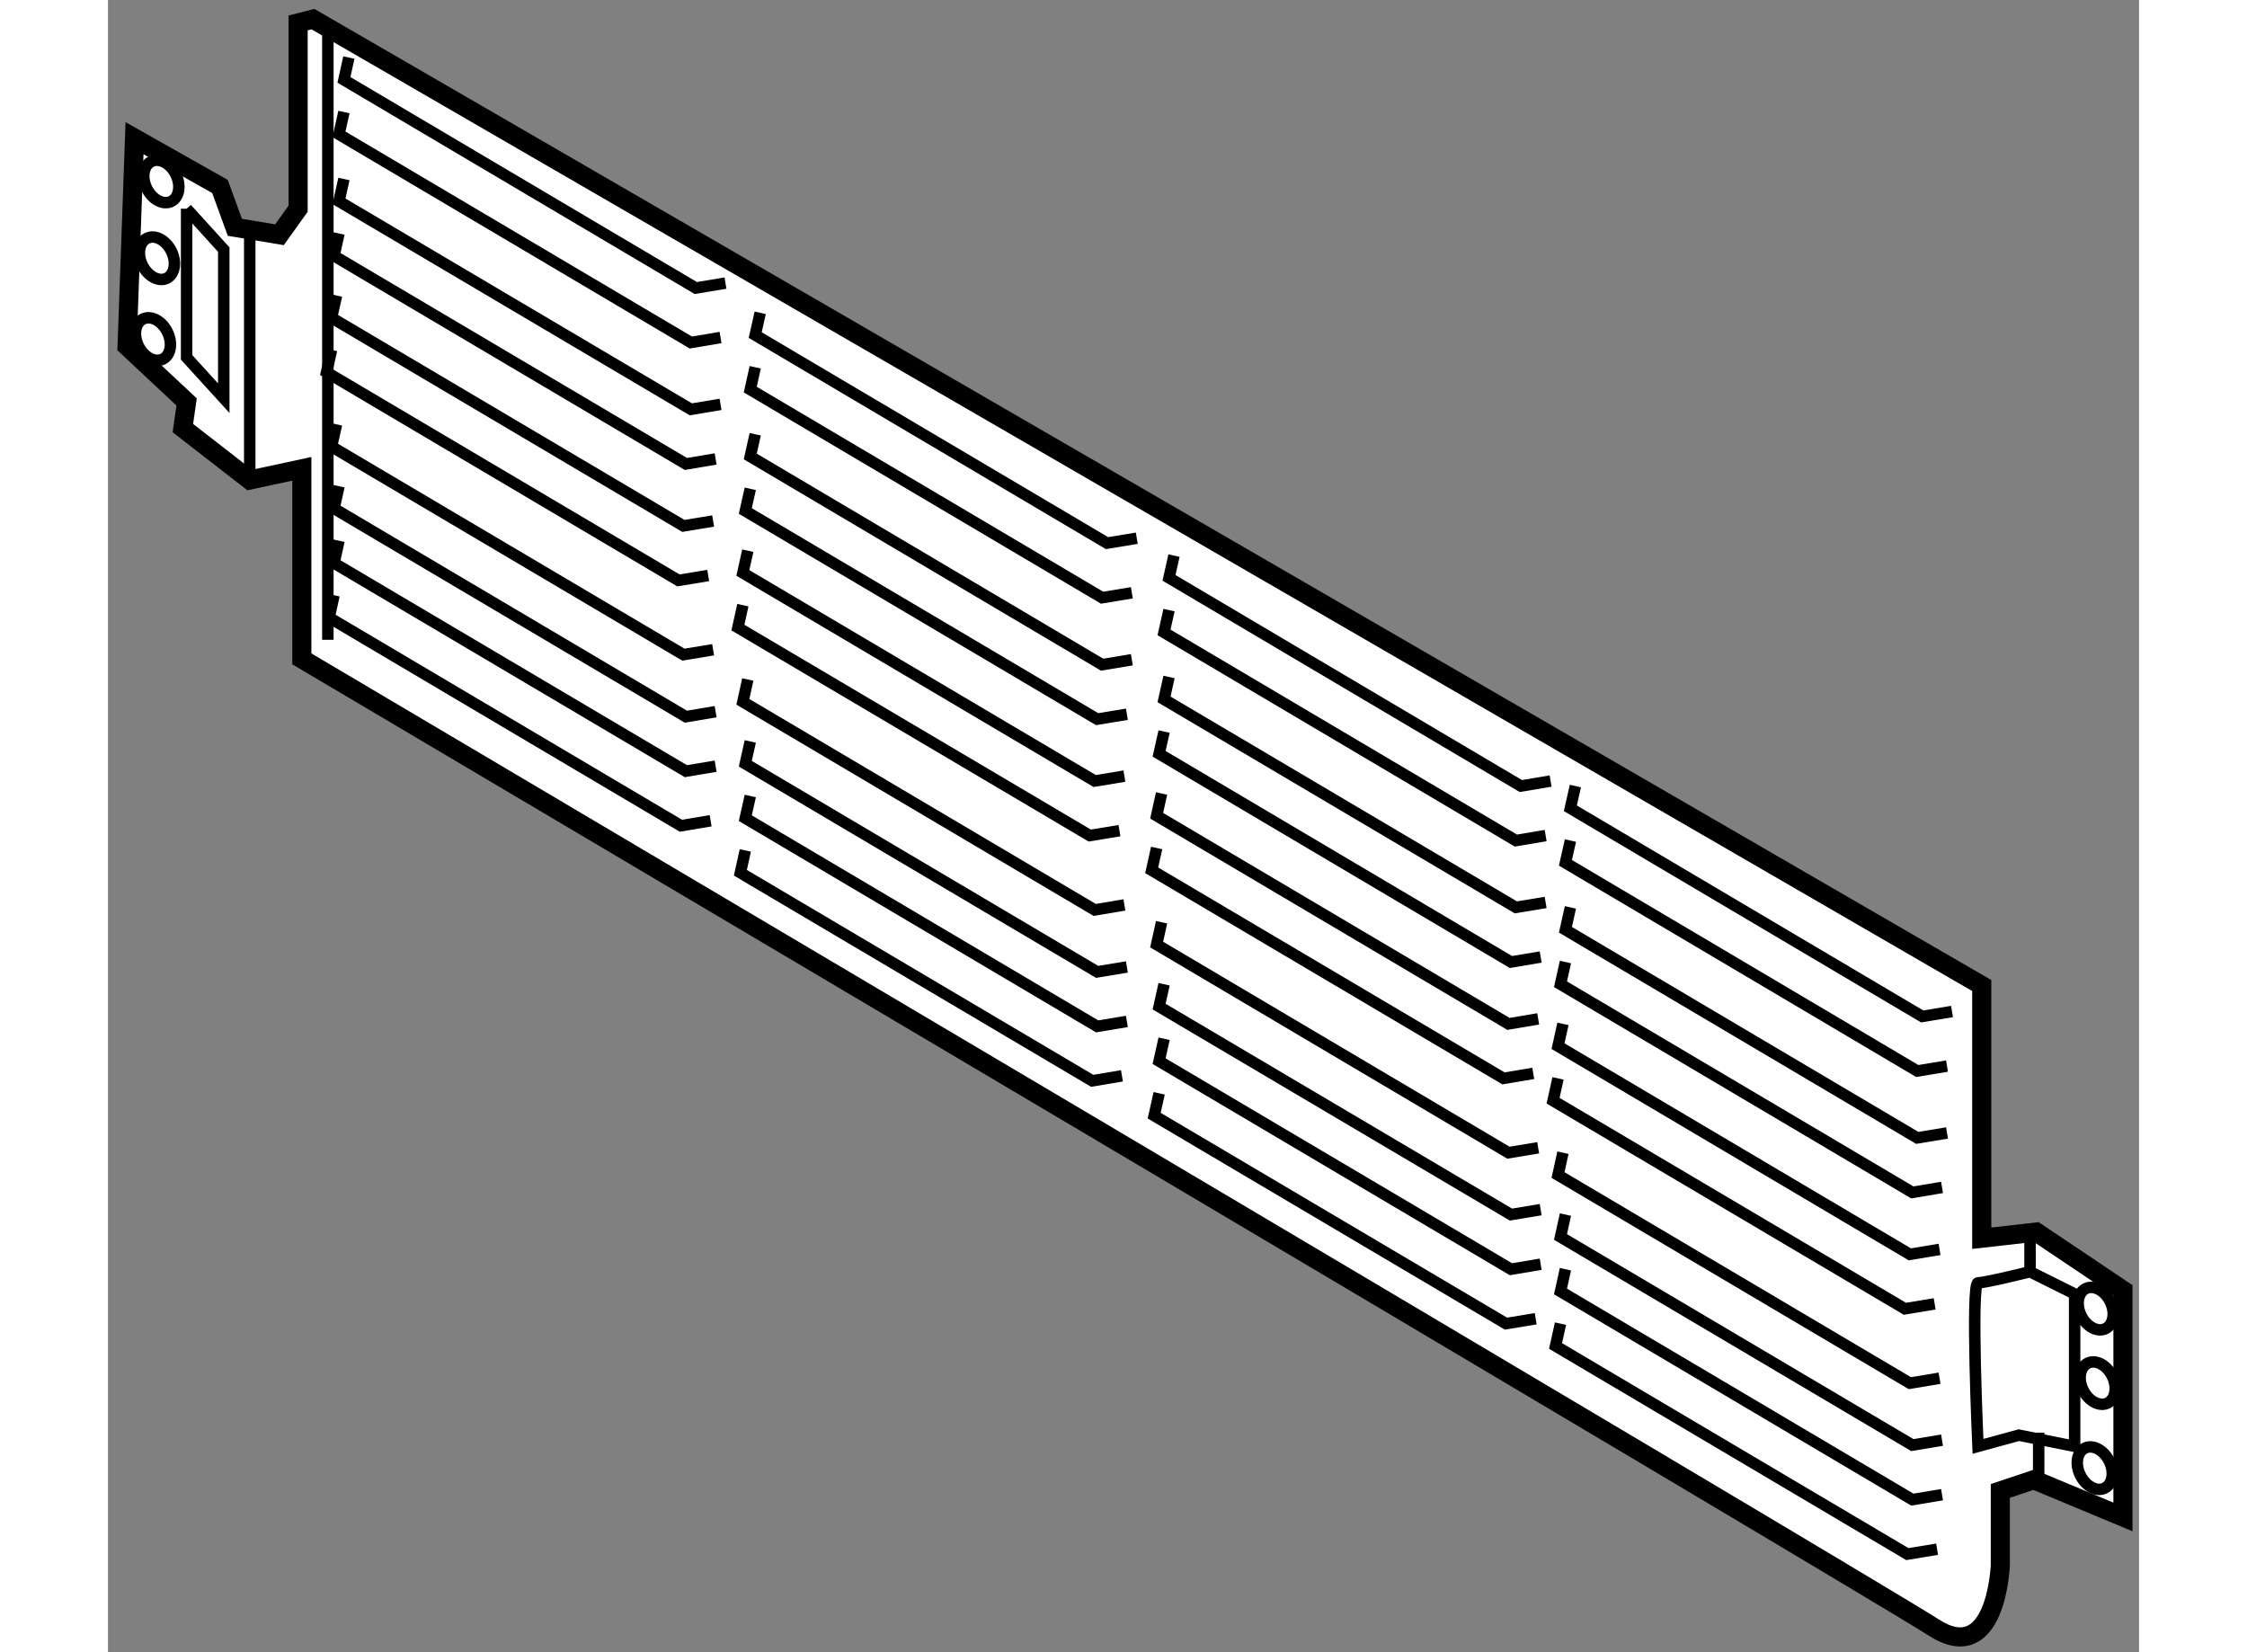 <?xml version="1.0" encoding="utf-8"?>
<!-- Generator: Adobe Illustrator 15.1.0, SVG Export Plug-In . SVG Version: 6.00 Build 0)  -->
<!DOCTYPE svg PUBLIC "-//W3C//DTD SVG 1.1//EN" "http://www.w3.org/Graphics/SVG/1.1/DTD/svg11.dtd">
<svg version="1.1" xmlns="http://www.w3.org/2000/svg" xmlns:xlink="http://www.w3.org/1999/xlink" x="0px" y="0px" width="244.8px"
	 height="180px" viewBox="35.53 82.119 53.149 43.235" enable-background="new 0 0 244.8 180" xml:space="preserve">
	
<rect x="35.53" y="82.119" width="53.149" height="43.235" fill="#808080" stroke="none"/>
	
<g><path fill="#FFFFFF" stroke="#000000" stroke-width="0.5" d="M40.506,87.58v-4.861l0.388-0.1l43.669,25.289v6.613l1.426-0.162
			l2.269,1.523v5.932l-2.334-0.973l-0.875,0.293v1.943c0,0-0.098,2.697-1.751,1.625c-1.652-1.068-42.695-25.342-42.695-25.342
			v-4.973L39.24,94.68l-1.75-1.359l0.098-0.684l-1.558-1.457l0.195-5.445l2.236,1.264l0.39,1.068l1.167,0.195L40.506,87.58z"></path><line fill="none" stroke="#000000" stroke-width="0.3" x1="39.24" y1="88.164" x2="39.24" y2="94.68"></line><path fill="none" stroke="#000000" stroke-width="0.3" d="M84.465,119.967c0,0-0.194-4.279,0-4.279
			c0.194,0,1.362-0.291,1.362-0.291l1.167,0.582v3.988l-1.459-0.293L84.465,119.967z"></path><line fill="none" stroke="#000000" stroke-width="0.3" x1="41.284" y1="82.816" x2="41.284" y2="98.861"></line><polyline fill="none" stroke="#000000" stroke-width="0.3" points="37.588,87.58 38.56,88.65 38.56,92.539 37.588,91.471 
			37.588,87.58 		"></polyline><polyline fill="none" stroke="#000000" stroke-width="0.3" points="41.834,83.625 41.705,84.209 50.912,89.656 51.689,89.527 		
			"></polyline><polyline fill="none" stroke="#000000" stroke-width="0.3" points="51.56,90.951 50.782,91.082 41.575,85.635 41.705,85.051 		"></polyline><polyline fill="none" stroke="#000000" stroke-width="0.3" points="51.56,92.701 50.782,92.83 41.575,87.387 41.705,86.803 		"></polyline><polyline fill="none" stroke="#000000" stroke-width="0.3" points="51.431,94.129 50.653,94.26 41.446,88.814 41.575,88.229 		"></polyline><polyline fill="none" stroke="#000000" stroke-width="0.3" points="51.366,95.752 50.588,95.881 41.38,90.434 41.511,89.852 		"></polyline><polyline fill="none" stroke="#000000" stroke-width="0.3" points="51.237,97.178 50.458,97.307 41.25,91.859 41.381,91.275 		"></polyline><polyline fill="none" stroke="#000000" stroke-width="0.3" points="51.366,99.121 50.588,99.25 41.38,93.805 41.511,93.223 		"></polyline><polyline fill="none" stroke="#000000" stroke-width="0.3" points="51.431,100.742 50.653,100.873 41.446,95.426 41.575,94.842 		
			"></polyline><polyline fill="none" stroke="#000000" stroke-width="0.3" points="51.431,102.168 50.653,102.299 41.446,96.854 41.575,96.268 		
			"></polyline><polyline fill="none" stroke="#000000" stroke-width="0.3" points="51.301,103.596 50.523,103.727 41.317,98.279 41.446,97.695 		
			"></polyline><polyline fill="none" stroke="#000000" stroke-width="0.3" points="52.598,90.305 52.467,90.887 61.674,96.332 62.452,96.203 		
			"></polyline><polyline fill="none" stroke="#000000" stroke-width="0.3" points="62.323,97.631 61.545,97.76 52.338,92.314 52.467,91.73 		"></polyline><polyline fill="none" stroke="#000000" stroke-width="0.3" points="62.323,99.383 61.545,99.512 52.338,94.064 52.467,93.482 		
			"></polyline><polyline fill="none" stroke="#000000" stroke-width="0.3" points="62.193,100.809 61.415,100.938 52.208,95.49 52.338,94.91 		
			"></polyline><polyline fill="none" stroke="#000000" stroke-width="0.3" points="62.128,102.428 61.351,102.557 52.144,97.111 52.273,96.529 		
			"></polyline><polyline fill="none" stroke="#000000" stroke-width="0.3" points="61.999,103.855 61.222,103.984 52.014,98.541 52.144,97.955 		
			"></polyline><polyline fill="none" stroke="#000000" stroke-width="0.3" points="62.128,105.799 61.351,105.93 52.144,100.484 52.273,99.9 		
			"></polyline><polyline fill="none" stroke="#000000" stroke-width="0.3" points="62.193,107.422 61.415,107.551 52.208,102.104 52.338,101.521 
					"></polyline><polyline fill="none" stroke="#000000" stroke-width="0.3" points="62.193,108.848 61.415,108.977 52.208,103.529 52.338,102.949 
					"></polyline><polyline fill="none" stroke="#000000" stroke-width="0.3" points="62.064,110.271 61.286,110.402 52.079,104.957 52.208,104.373 
					"></polyline><polyline fill="none" stroke="#000000" stroke-width="0.3" points="63.426,96.658 63.295,97.24 72.502,102.688 73.281,102.557 		
			"></polyline><polyline fill="none" stroke="#000000" stroke-width="0.3" points="73.151,103.984 72.372,104.115 63.165,98.668 63.296,98.084 		
			"></polyline><polyline fill="none" stroke="#000000" stroke-width="0.3" points="73.151,105.734 72.372,105.863 63.165,100.42 63.296,99.834 		
			"></polyline><polyline fill="none" stroke="#000000" stroke-width="0.3" points="73.021,107.162 72.243,107.293 63.036,101.844 63.167,101.262 
					"></polyline><polyline fill="none" stroke="#000000" stroke-width="0.3" points="72.956,108.781 72.178,108.912 62.972,103.465 63.101,102.883 
					"></polyline><polyline fill="none" stroke="#000000" stroke-width="0.3" points="72.827,110.207 72.048,110.338 62.842,104.893 62.972,104.309 
					"></polyline><polyline fill="none" stroke="#000000" stroke-width="0.3" points="72.956,112.154 72.178,112.283 62.972,106.836 63.101,106.252 
					"></polyline><polyline fill="none" stroke="#000000" stroke-width="0.3" points="73.021,113.773 72.243,113.902 63.036,108.459 63.167,107.875 
					"></polyline><polyline fill="none" stroke="#000000" stroke-width="0.3" points="73.021,115.201 72.243,115.332 63.036,109.887 63.167,109.301 
					"></polyline><polyline fill="none" stroke="#000000" stroke-width="0.3" points="72.891,116.627 72.113,116.756 62.907,111.313 63.038,110.729 
					"></polyline><polyline fill="none" stroke="#000000" stroke-width="0.3" points="73.929,102.688 73.798,103.27 83.005,108.717 83.785,108.588 
					"></polyline><polyline fill="none" stroke="#000000" stroke-width="0.3" points="83.654,110.016 82.876,110.145 73.669,104.697 73.8,104.115 		
			"></polyline><polyline fill="none" stroke="#000000" stroke-width="0.3" points="83.654,111.766 82.876,111.895 73.669,106.449 73.8,105.863 		
			"></polyline><polyline fill="none" stroke="#000000" stroke-width="0.3" points="83.524,113.191 82.747,113.322 73.54,107.875 73.669,107.293 
					"></polyline><polyline fill="none" stroke="#000000" stroke-width="0.3" points="83.459,114.813 82.682,114.943 73.475,109.494 73.604,108.912 
					"></polyline><polyline fill="none" stroke="#000000" stroke-width="0.3" points="83.331,116.238 82.552,116.367 73.346,110.922 73.475,110.338 
					"></polyline><polyline fill="none" stroke="#000000" stroke-width="0.3" points="83.459,118.184 82.682,118.314 73.475,112.867 73.604,112.283 
					"></polyline><polyline fill="none" stroke="#000000" stroke-width="0.3" points="83.524,119.805 82.747,119.934 73.54,114.488 73.669,113.902 
					"></polyline><polyline fill="none" stroke="#000000" stroke-width="0.3" points="83.524,121.232 82.747,121.361 73.54,115.914 73.669,115.332 
					"></polyline><polyline fill="none" stroke="#000000" stroke-width="0.3" points="83.395,122.658 82.617,122.787 73.41,117.34 73.54,116.756 		
			"></polyline><ellipse transform="matrix(0.894 -0.447 0.447 0.894 -43.67 51.658)" fill="none" stroke="#000000" stroke-width="0.3" cx="87.642" cy="118.378" rx="0.422" ry="0.583"></ellipse><ellipse transform="matrix(0.895 -0.445 0.445 0.895 -44.52 51.588)" fill="none" stroke="#000000" stroke-width="0.3" cx="87.577" cy="120.582" rx="0.421" ry="0.584"></ellipse><ellipse transform="matrix(0.896 -0.444 0.444 0.896 -42.564 51.04)" fill="none" stroke="#000000" stroke-width="0.3" cx="87.578" cy="116.303" rx="0.422" ry="0.584"></ellipse><path fill="none" stroke="#000000" stroke-width="0.3" d="M37.189,88.689c0.142,0.289,0.089,0.607-0.119,0.711
			c-0.209,0.102-0.494-0.049-0.637-0.338c-0.143-0.285-0.09-0.605,0.118-0.707C36.761,88.25,37.044,88.4,37.189,88.689z"></path><ellipse transform="matrix(0.896 -0.443 0.443 0.896 -36.537 25.718)" fill="none" stroke="#000000" stroke-width="0.3" cx="36.745" cy="91.017" rx="0.421" ry="0.585"></ellipse><ellipse transform="matrix(0.895 -0.447 0.447 0.895 -34.907 25.606)" fill="none" stroke="#000000" stroke-width="0.3" cx="36.876" cy="86.866" rx="0.422" ry="0.583"></ellipse><line fill="none" stroke="#000000" stroke-width="0.3" x1="85.827" y1="115.396" x2="85.827" y2="114.359"></line><line fill="none" stroke="#000000" stroke-width="0.3" x1="86.053" y1="119.609" x2="86.053" y2="120.842"></line></g>


</svg>
